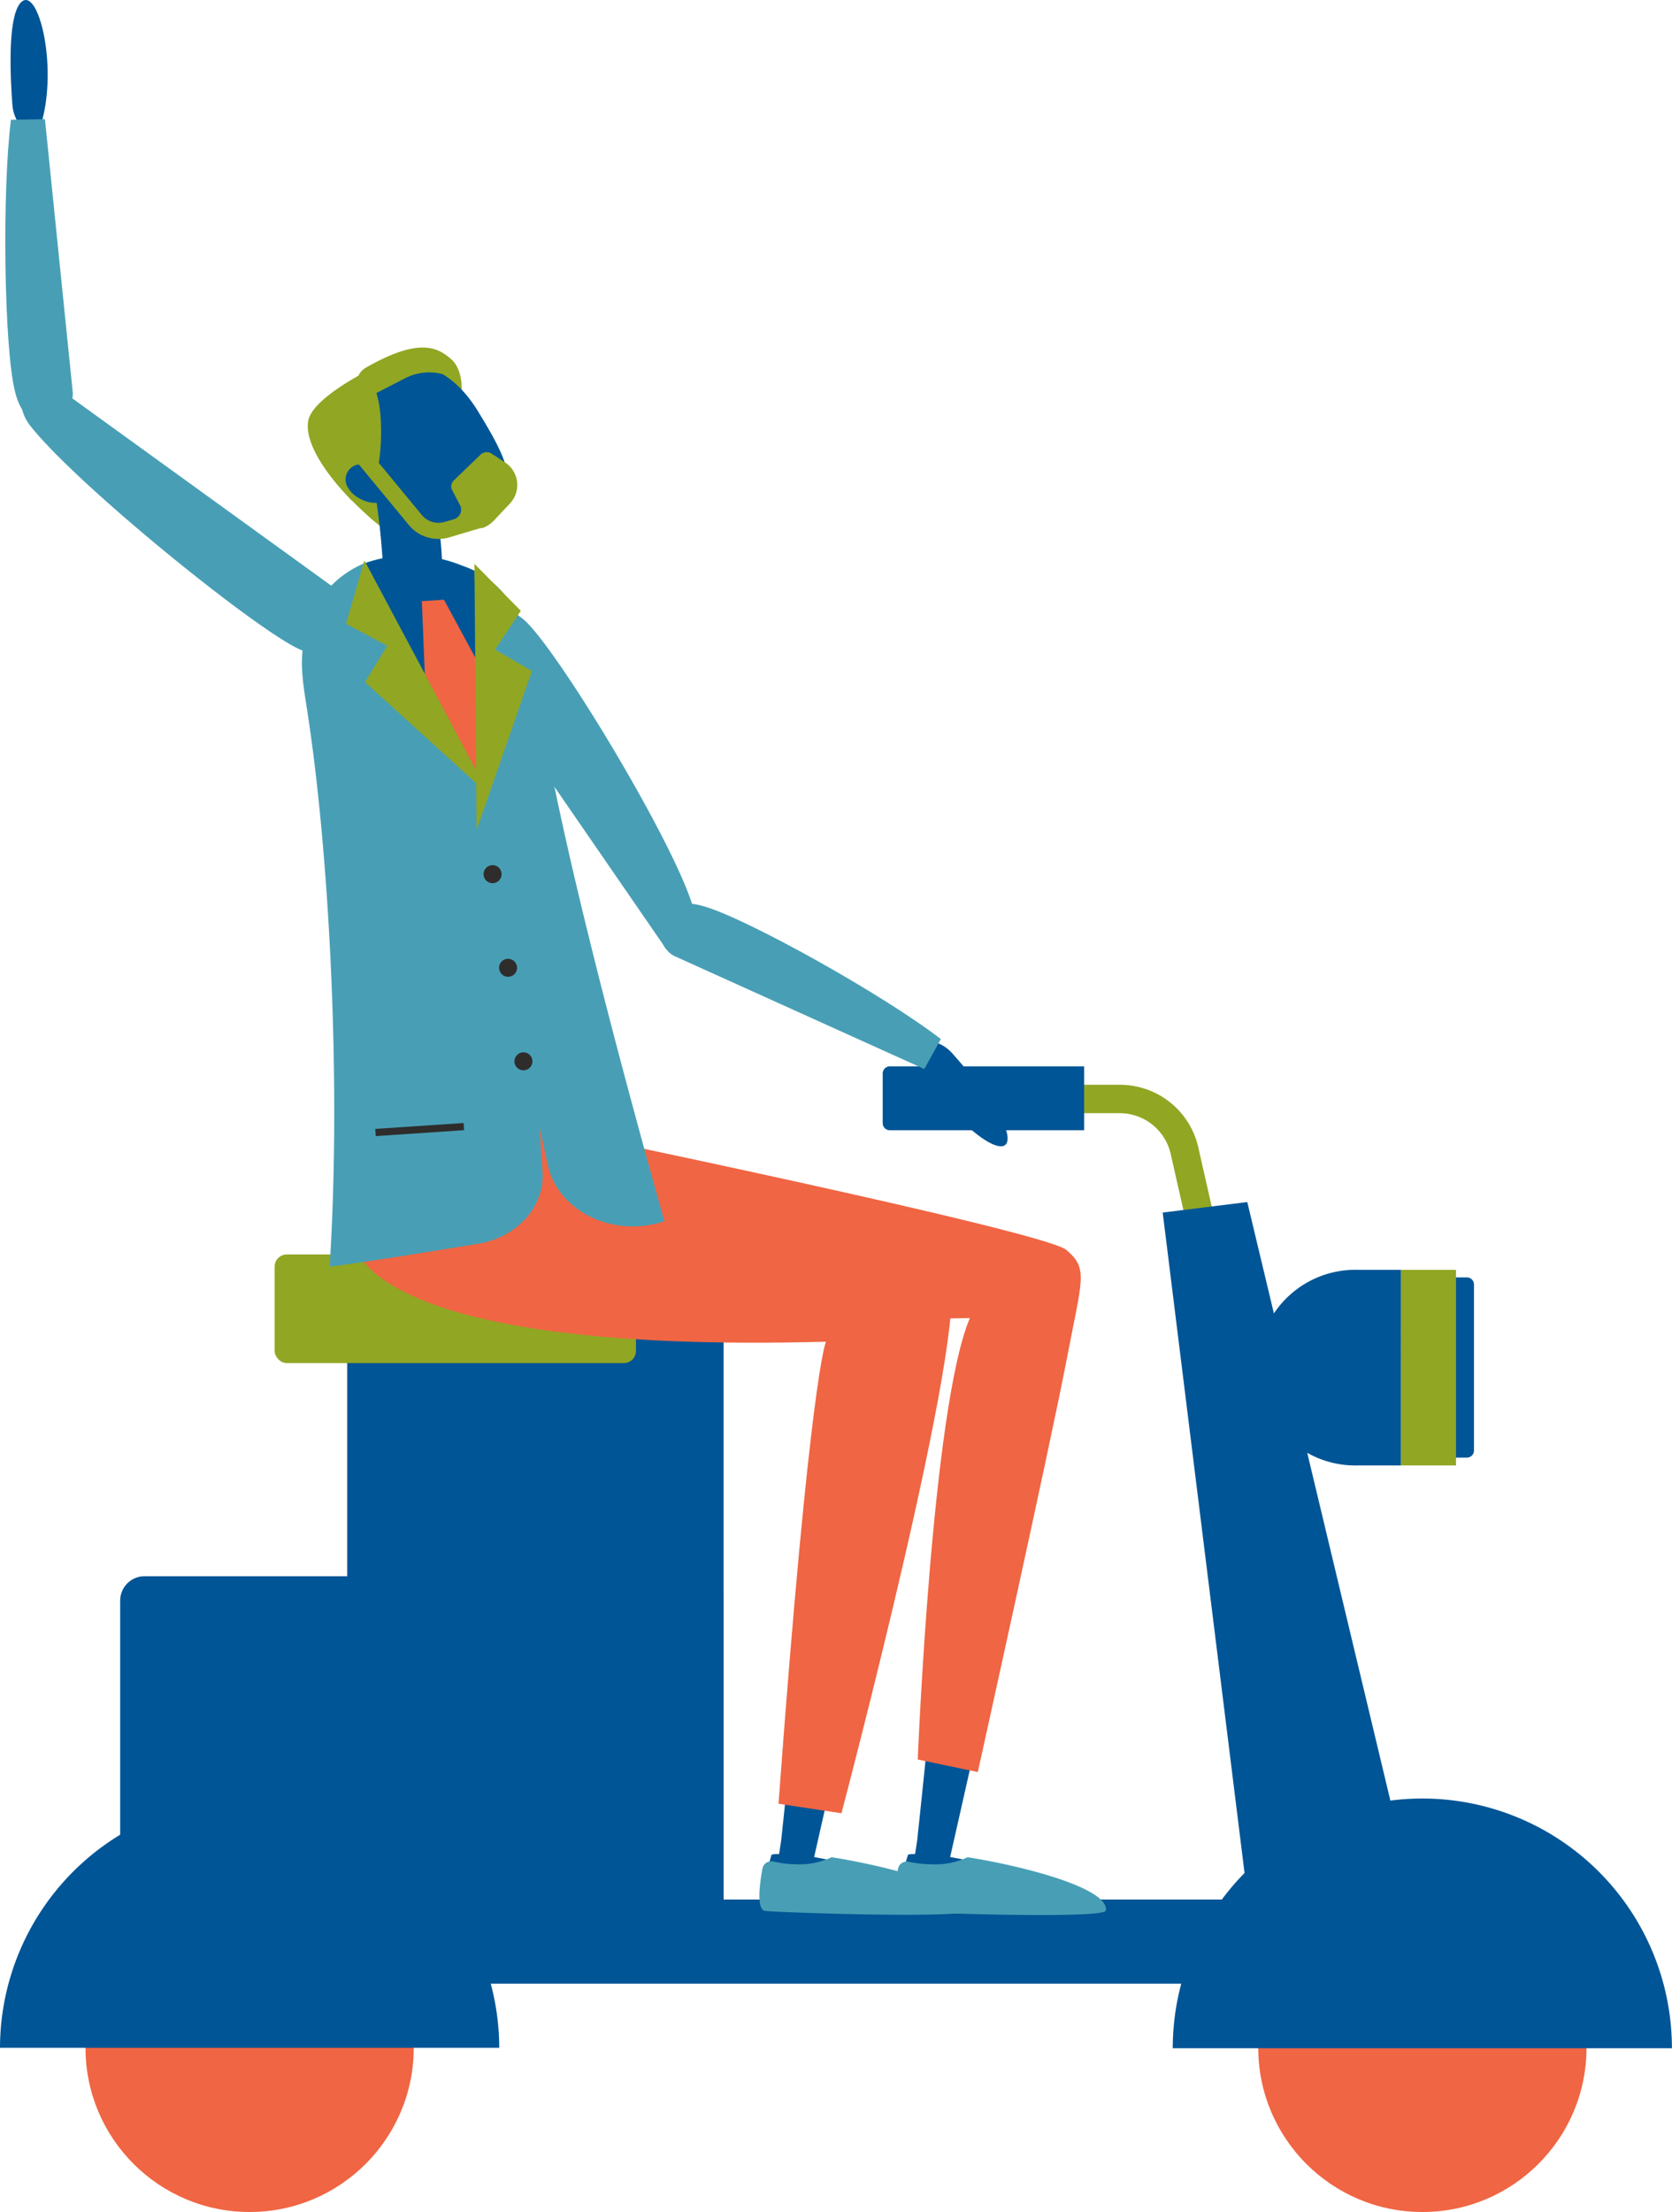<svg xmlns="http://www.w3.org/2000/svg" viewBox="0 0 186.01 245.98"><defs><style>.cls-1{fill:#91a623;}.cls-2{fill:#005596;}.cls-3{fill:#f06543;}.cls-4{fill:#489fb5;}.cls-5{fill:#2e2d2c;}</style></defs><g id="Layer_2" data-name="Layer 2"><g id="Layer_1-2" data-name="Layer 1"><path class="cls-1" d="M133.24,141.56l-3-13.23a5.81,5.81,0,0,0-5.68-4.54H101.29v-3.16h23.27a8.94,8.94,0,0,1,8.76,7l3,13.23Z"/><path class="cls-2" d="M99,118.58h21.61a0,0,0,0,1,0,0v7.11a0,0,0,0,1,0,0H99a.8.8,0,0,1-.8-.8v-5.52A.8.8,0,0,1,99,118.58Z"/><rect class="cls-2" x="13.37" y="175.28" width="67.12" height="38.73" rx="2.71"/><rect class="cls-2" x="38.63" y="145.54" width="41.87" height="68.47"/><circle class="cls-3" cx="27.77" cy="227.72" r="18.26"/><circle class="cls-3" cx="27.77" cy="227.72" r="7.13"/><rect class="cls-2" x="38.63" y="211.23" width="112.04" height="9.36"/><rect class="cls-1" x="30.55" y="139.5" width="40.2" height="12.08" rx="1.35"/><polygon class="cls-2" points="158.03 214.24 139.48 216.54 129.35 134.84 138.76 133.67 158.03 214.24"/><circle class="cls-3" cx="158.24" cy="227.72" r="18.26"/><circle class="cls-3" cx="158.24" cy="227.72" r="7.13"/><path class="cls-2" d="M158.24,200a27.77,27.77,0,0,0-27.77,27.77H186A27.77,27.77,0,0,0,158.24,200Z"/><path class="cls-2" d="M160.47,142.05h2.72a.79.79,0,0,1,.79.79V161.3a.79.79,0,0,1-.79.79h-2.72a0,0,0,0,1,0,0v-20A0,0,0,0,1,160.47,142.05Z"/><path class="cls-2" d="M151.11,141.21a10.88,10.88,0,1,0,0,21.75h4.75V141.21Z"/><rect class="cls-1" x="155.86" y="141.21" width="6.12" height="21.75"/><path class="cls-2" d="M27.77,200A27.77,27.77,0,0,0,0,227.72H55.54A27.77,27.77,0,0,0,27.77,200Z"/><path class="cls-2" d="M54.59,139.55c-7-3.44-7.22-7.7-6.44-10.4a3.8,3.8,0,0,1,.06-.58,4.11,4.11,0,0,1,4.93-3.29l63.5,13.8a1.9,1.9,0,0,1,1,3.08,6.59,6.59,0,0,1-5.89,3.35C99,145.22,63.66,144,54.59,139.55Z"/><path class="cls-2" d="M96.17,142.28c1.54-2,3-2.9,5.1-2.5a4.12,4.12,0,0,1,3.25,4.95L90.21,208.12a1.9,1.9,0,0,1-3.73-.71l.43-2.77C91.63,160.29,91.28,149.74,96.17,142.28Z"/><path class="cls-2" d="M45,140.56c-6.32-3.32-6.48-7.56-5.72-10.27a4,4,0,0,1,.07-.58,3.94,3.94,0,0,1,4.55-3.36l57.73,12.76a1.83,1.83,0,0,1,1.31,2.16,2,2,0,0,1-.4.89,6.18,6.18,0,0,1-5.42,3.44C85.49,145.51,53.24,144.88,45,140.56Z"/><path class="cls-2" d="M111.3,142.28c1.54-2,3-2.9,5.1-2.5a4.12,4.12,0,0,1,3.25,4.95l-14.31,63.39a1.9,1.9,0,0,1-3.73-.71l.43-2.77C106.76,160.29,106.41,149.74,111.3,142.28Z"/><path class="cls-3" d="M59.87,125.28s56.3,11.61,58.77,13.72,1.75,3.17,0,12.32-9.86,45.74-9.86,45.74l-6.68-1.4s1.58-39.24,5.8-49.09c0,0-45.36,1.08-53.12-3.33S59.87,125.28,59.87,125.28Z"/><path class="cls-2" d="M101,206.29s-1.48,4.8-.65,5.1,20.21,1.51,21.62.69-2.73-2.33-2.73-2.33a121.7,121.7,0,0,0-14.36-3.39S101,206,101,206.29Z"/><path class="cls-4" d="M107.64,206.53a8.34,8.34,0,0,1-4,.78,12.08,12.08,0,0,1-2.56-.28,1,1,0,0,0-1.17.75c-.33,1.83-.69,4.63.3,4.75,1.48.17,22.69.91,22.82-.08C123.38,209.86,113.11,207.37,107.64,206.53Z"/><path class="cls-2" d="M85.82,206.29s-1.47,4.8-.64,5.1,20.21,1.51,21.61.69-2.73-2.33-2.73-2.33a121.35,121.35,0,0,0-14.35-3.39S85.83,206,85.82,206.29Z"/><path class="cls-4" d="M92.51,206.53a8.34,8.34,0,0,1-4,.78A12,12,0,0,1,86,207a1,1,0,0,0-1.17.75c-.34,1.83-.69,4.63.3,4.75,1.47.17,22.69.91,22.82-.08C108.25,209.86,98,207.37,92.51,206.53Z"/><path class="cls-2" d="M102.43,115.71a4.27,4.27,0,0,1,3.52,1.43c2.28,2.58,6.42,7.58,6.13,9.67-.39,2.89-8.88-4.22-10.42-11Z"/><path class="cls-4" d="M58.83,69.45c-3.18-3.42-5.74-.34-5.84-.29-1.25.64-1.52,3.36-.63,4.81L74,105.37c.3.54,1.2.06,1.75-.22a1.16,1.16,0,0,0,.43-.39,4.6,4.6,0,0,0,.78-4.34C74.57,93.11,63,73.89,58.83,69.45Z"/><path class="cls-4" d="M104.67,115.55c-6.29-4.87-21.52-13.38-26.37-14.77-4-1.16-4.66,1.3-4.72,1.39-.69,1.09,0,3.4,1.37,4.11l27.88,12.6Z"/><path class="cls-4" d="M32.79,71.94c4.38,2.33,5.65-1.51,5.73-1.6,1-1,.17-3.77-1.25-4.91L4.37,41.64c-.49-.43-1.17.33-1.59.78a1.09,1.09,0,0,0-.27.52,4.88,4.88,0,0,0,.93,4.5C8.54,53.83,27.1,68.92,32.79,71.94Z"/><path class="cls-2" d="M3.33,14.94a4.28,4.28,0,0,1-1.95-3.28C1.12,8.24.85,1.75,2.34.26,4.4-1.8,6.87,9,4,15.35Z"/><path class="cls-4" d="M1.22,13.32c-1,7.89-.78,25.34.45,30.23,1,4.06,3.47,3.38,3.57,3.38,1.29,0,2.93-1.72,2.86-3.24L5,13.25Z"/><path class="cls-3" d="M39.46,138.3s.7,12.31,52.43,10.9c0,0-1.76,3.52-5.28,51.38l7,1.06s14.43-54.55,12-59.83-52.78-14.42-52.78-14.42Z"/><path class="cls-4" d="M73.91,135.8a5,5,0,0,1-.54.17c-5.58,1.56-11.37-1.49-12.44-6.44l-.9-4.15.33,4.94c.26,3.86-2.86,7.32-7.24,8-5.63.92-12.88,2.1-16.45,2.53,1.27-19.59.08-45.08-2.47-61.69-.55-3.49-.89-5.56-.31-8.25a11,11,0,0,1,6.8-8.33,15.2,15.2,0,0,1,10.7.3,11.33,11.33,0,0,1,1.39.57l.57.3c2.7,1.55,5.32,4.75,6.12,11.05C61.49,90.59,69.37,119.6,73.91,135.8Z"/><path class="cls-2" d="M52.78,63.49l.37,10.16.51,13.41L47.26,75,40.69,62.62a15.2,15.2,0,0,1,10.7.3A11.33,11.33,0,0,1,52.78,63.49Z"/><polygon class="cls-3" points="53.16 73.65 53.66 87.06 47.26 74.99 46.93 66.85 49.39 66.69 53.16 73.65"/><polygon class="cls-1" points="54.47 88.46 40.54 62.33 38.5 69.37 43.08 71.81 40.61 75.85 54.47 88.46"/><polygon class="cls-1" points="53.02 92.31 52.78 62.7 57.94 67.92 55.08 72.24 59.18 74.62 53.02 92.31"/><rect class="cls-5" x="41.76" y="125.21" width="9.85" height="0.8" transform="translate(101.66 247.82) rotate(176.17)"/><path class="cls-5" d="M55.8,97.14a1,1,0,1,0-2,.14,1,1,0,0,0,2-.14Z"/><path class="cls-5" d="M57.52,107.54a1,1,0,1,0-1,1.08A1,1,0,0,0,57.52,107.54Z"/><path class="cls-5" d="M59.23,117.94a1,1,0,1,0-.94,1.08A1,1,0,0,0,59.23,117.94Z"/><path class="cls-1" d="M38.8,55.33c.23.18,3.89,4,4.72,3.73,1.14-.34-.63-3.7-.63-3.7Z"/><path class="cls-1" d="M51.34,43.9s.33-2.7-1.19-4-3.59-2.37-9.47,1a2,2,0,0,0-.89,2.35l.92,2.47Z"/><path class="cls-2" d="M41.16,52.81c2,3.3,3.93,5.89,6.88,6.44a8.1,8.1,0,0,0,3.51-.11A8.22,8.22,0,0,0,54,58.05c2.13-1.41,2.79-3,2.56-4.91-.25-2.14-1.66-4.58-3.35-7.35-3.15-5.18-7.44-6.24-10.77-4.3S38,47.63,41.16,52.81Z"/><path class="cls-2" d="M41.31,52.4l6.53-1.08c.15.86,1.45,9,1.34,12.15-.17,1-1.78,1.53-3.59,1.24-1.63-.26-2.86-1.11-3-2h0A78.92,78.92,0,0,0,41.31,52.4Z"/><path class="cls-1" d="M39.12,55.64a3.23,3.23,0,0,0,2.44-2c1-2.38.95-6.69.64-8.52-.54-3.23-1.76-3.64-1.76-3.64s-5.68,2.89-6.14,5.28C33.62,50.32,39.12,55.64,39.12,55.64Z"/><path class="cls-2" d="M38.81,54.37c.67,1.13,2.71,1.89,3.57,1.4s.52-1.53-.16-2.66-2-1.78-2.86-1.29A1.69,1.69,0,0,0,38.81,54.37Z"/><path class="cls-1" d="M41.44,43.93l3.61-1.86A5.85,5.85,0,0,1,49,41.55l1.79.38-3.42-2.35L43.89,40,40.35,42.2Z"/><path class="cls-1" d="M41.09,50.2l5.83,7.06a2.41,2.41,0,0,0,2.54.78l1.07-.31a1.1,1.1,0,0,0,.65-1.55l-.87-1.65a.93.93,0,0,1,.18-1.11l3-2.89a1,1,0,0,1,1.18-.1l1.53,1A3,3,0,0,1,56.72,56L55,57.83a3.26,3.26,0,0,1-1.33.89l-.11,0-.07,0h0l-.83.24h0l-2.68.8a4.28,4.28,0,0,1-4.5-1.38l-5.83-7.06Z"/></g></g></svg>